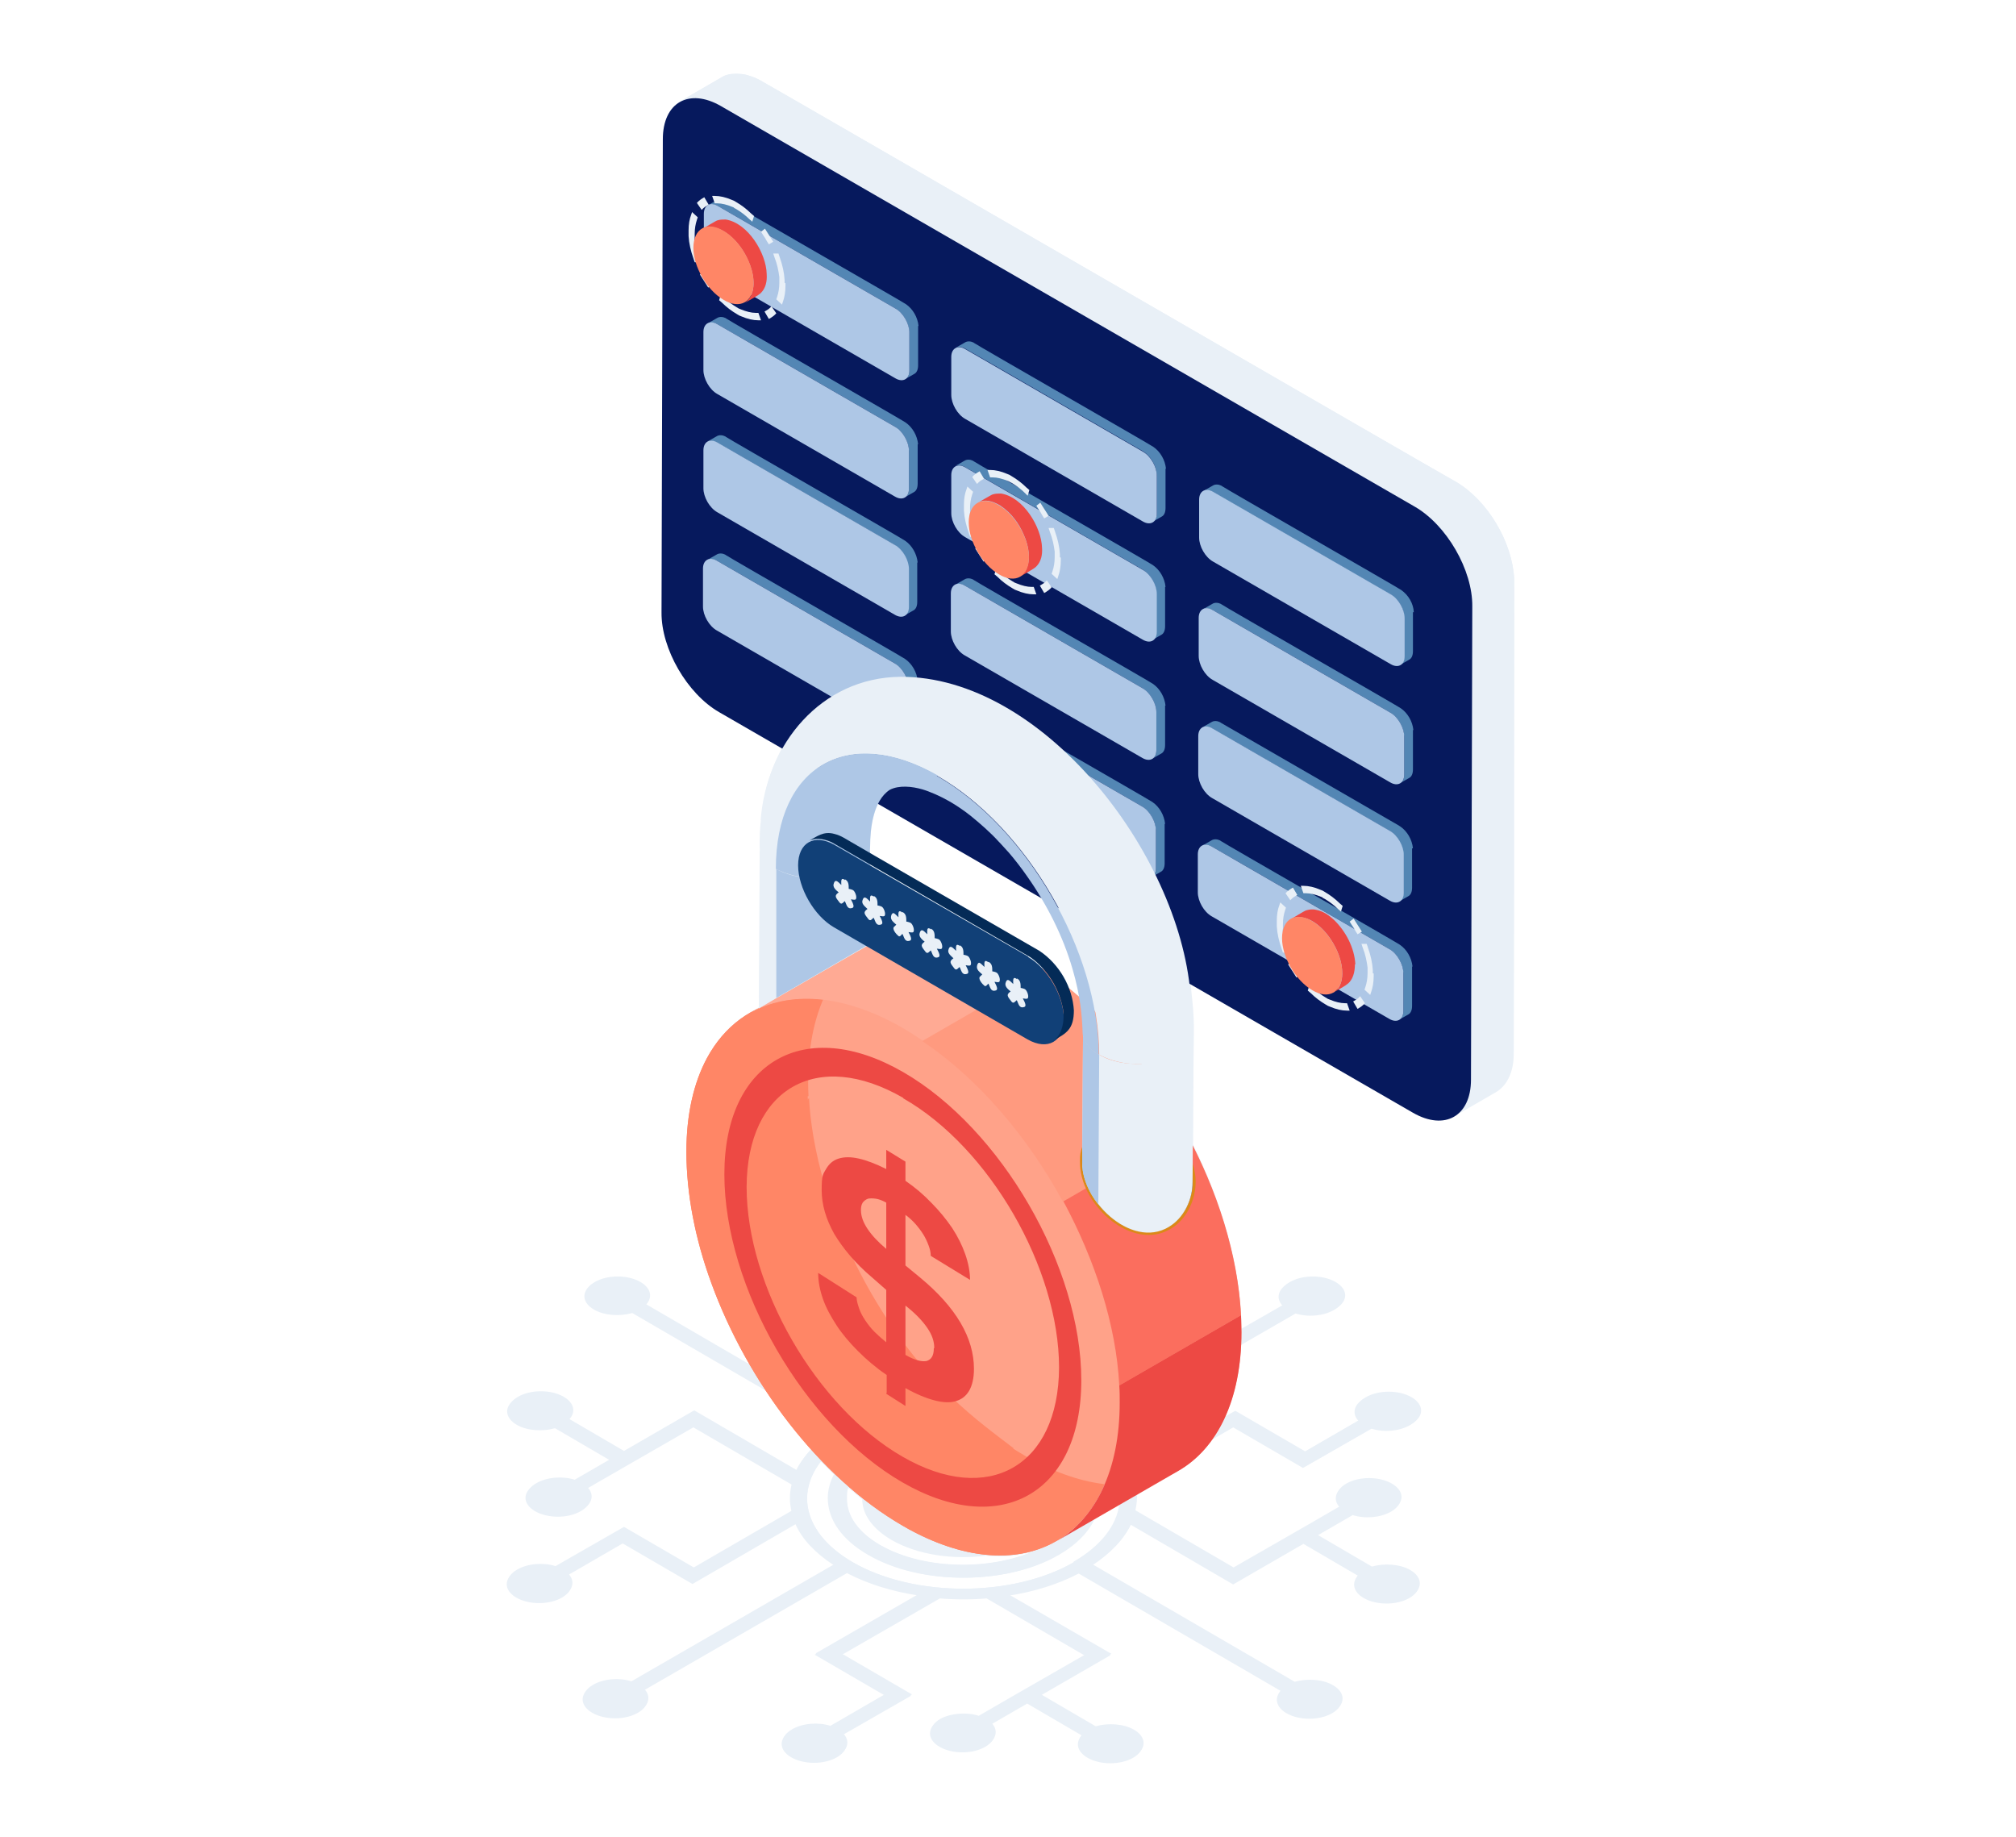<?xml version="1.0" encoding="UTF-8"?>
<svg id="Layer_1" xmlns="http://www.w3.org/2000/svg" xmlns:xlink="http://www.w3.org/1999/xlink" version="1.1" viewBox="0 0 462 421">
  <!-- Generator: Adobe Illustrator 29.3.1, SVG Export Plug-In . SVG Version: 2.1.0 Build 151)  -->
  <defs>
    <style>
      .st0 {
        fill: none;
      }

      .st1 {
        fill: #ed4944;
      }

      .st2 {
        fill: #ed4944;
      }

      .st3 {
        fill: #fb6e5e;
      }

      .st4 {
        fill: #042b57;
      }

      .st5 {
        fill: #153555;
      }

      .st6 {
        fill: #ffa289;
      }

      .st7 {
        fill: #ffa289;
      }

      .st8 {
        fill: #114077;
      }

      .st9 {
        fill: #06195d;
      }

      .st10 {
        fill: #ff9a7f;
      }

      .st11 {
        fill: #5386b4;
      }

      .st12 {
        fill: #ff8666;
      }

      .st13 {
        fill: #ffaa94;
      }

      .st14 {
        fill: #ff8666;
      }

      .st15 {
        fill: #aec7e6;
      }

      .st16 {
        fill: #db8918;
      }

      .st17 {
        fill: #e9f0f7;
      }

      .st18 {
        clip-path: url(#clippath);
      }
    </style>
    <clipPath id="clippath">
      <rect class="st0" x="116" y="17" width="231" height="387"/>
    </clipPath>
  </defs>
  <g class="st18">
    <g>
      <path class="st17" d="M347,132.7c-.4-8.4-6-17.9-13.2-22.2-1.1-.5-158.7-91.7-159.6-92.1-.9-.5-1.9-.9-3-1.2-1.5-.4-3.2-.5-4.7,0-.4.1-.8.3-1.1.5l-9.5,5.5h0c-2.4,1.4-3.9,4.3-3.9,8.5l-.3,108.4c0,8.4,5.9,18.7,13.2,22.9l14.4,8.3c-2.7,4.9-4.4,10.5-4.8,16.3-.3,2-.3,4-.3,6.1,0,.2,0,.5,0,.7,0-.2,0-.5,0-.7l-.2,37.1-2.1,1.2c0,0,.1,0,.2-.1-4.1,2.3-7.5,5.9-10,10.5-3,5.6-4.7,12.8-4.7,21.4,0,9.7,2,20,5.7,30.1,2.4,6.5,5.4,12.8,8.9,18.9l-23.9-13.9c1.5-1.6,1.1-3.7-1.3-5.1-2.9-1.7-7.6-1.7-10.5,0-2.9,1.7-2.9,4.4,0,6.1,2.4,1.4,5.9,1.6,8.8.8l30.4,17.6c3.2,4.9,6.7,9.5,10.5,13.7-1.5,1.6-2.6,3.2-3.4,4.9l-23.5-13.7-16.1,9.3-12.5-7.3c1.5-1.6,1.1-3.7-1.3-5.1-2.9-1.7-7.6-1.7-10.5,0-2.9,1.7-2.9,4.4,0,6.1,2.4,1.4,5.9,1.6,8.8.8l12.5,7.3-8.3,4.8c-2.8-.9-6.4-.6-8.8.8-2.9,1.7-2.9,4.4,0,6.1,2.9,1.7,7.6,1.7,10.5,0,2.4-1.4,2.8-3.5,1.3-5.1l9.8-5.7,14.6-8.4,22.5,13.1c-.5,2.1-.5,4.1,0,6.2l-22.6,13.1-16-9.3-15.7,9c-2.8-.9-6.4-.6-8.8.8-2.9,1.7-2.9,4.4,0,6.1,2.9,1.7,7.6,1.7,10.5,0,2.4-1.4,2.8-3.5,1.3-5.1l12.6-7.3,16,9.3,23.6-13.7c1.5,3.4,4.5,6.6,8.8,9.4l-46.6,26.9c-2.8-.9-6.4-.6-8.8.8-2.9,1.7-2.9,4.4,0,6.1,2.9,1.7,7.6,1.7,10.5,0,2.4-1.4,2.8-3.5,1.3-5.1l46.6-26.9c4.8,2.5,10.3,4.2,16.2,5.1l-23.6,13.6,16,9.3-12.6,7.3c-2.8-.9-6.4-.6-8.8.8-2.9,1.7-2.9,4.4,0,6.1,2.9,1.7,7.6,1.7,10.5,0,2.4-1.4,2.8-3.5,1.3-5.1l15.7-9-16-9.3,22.6-13c3.6.3,7.2.3,10.7,0l22.5,13.1-16.2,9.3-8.3,4.8c-2.8-.9-6.4-.6-8.8.7-2.9,1.7-2.9,4.4,0,6.1,2.9,1.7,7.6,1.7,10.5,0,2.4-1.4,2.8-3.5,1.3-5.1l8.3-4.8,12.5,7.3c-1.5,1.6-1.1,3.7,1.3,5.1,2.9,1.7,7.6,1.7,10.5,0,2.9-1.7,2.9-4.4,0-6.1-2.4-1.4-6-1.6-8.8-.8l-12.5-7.3,16.1-9.3-23.5-13.6c5.9-.9,11.4-2.6,16.2-5.1l46.3,26.9c-1.5,1.6-1.1,3.7,1.3,5.1,2.9,1.7,7.6,1.7,10.5,0,2.9-1.7,2.9-4.4,0-6.1-2.4-1.4-5.9-1.6-8.8-.8l-46.3-26.9c4.3-2.8,7.3-6,8.9-9.4l23.5,13.7,16.1-9.3,12.5,7.3c-1.5,1.6-1.1,3.7,1.3,5.1,2.9,1.7,7.6,1.7,10.5,0,2.9-1.7,2.9-4.4,0-6.1-2.4-1.4-6-1.6-8.8-.8l-12.5-7.3,8.3-4.8c2.8.9,6.4.6,8.8-.8,2.9-1.7,2.9-4.4,0-6.1-2.9-1.7-7.6-1.7-10.5,0-2.4,1.4-2.8,3.5-1.3,5.1l-8.3,4.8-16.2,9.3-22.5-13.1c.3-1.3.4-2.7.4-4l9.3-5.4c2.8-1.6,5.3-3.9,7.4-6.6l5.7-3.3,16,9.3,15.7-9c2.8.9,6.4.6,8.8-.8,2.9-1.7,2.9-4.4,0-6.1-2.9-1.7-7.6-1.7-10.5,0-2.4,1.4-2.8,3.5-1.3,5.1l-12.6,7.3-16-9.3-2.5,1.4c2.2-4.6,3.5-10.2,3.8-16.6l12.9-7.4c2.8.9,6.4.6,8.8-.8,2.9-1.7,2.9-4.4,0-6.1-2.9-1.7-7.6-1.7-10.5,0-2.4,1.4-2.8,3.5-1.3,5.1l-9.8,5.6c0-1.2,0-2.3-.1-3.5-.7-12.6-4.7-26.1-11-38.7,0-10.2.2-26.2.2-26.2h0c0-3.9-.3-6.3-.6-9.1,0-.6-.1-1.3-.2-1.9l51.2,29.5c3.7,2.1,7.1,2.3,9.5.9,0,0,0,0,0,0l9.5-5.5c2.4-1.4,3.9-4.3,3.9-8.5l.3-108.4v-.8h0ZM199.4,194h0c0-2.9.4-6.8,1.8-9.8l37.6,21.7c3,5.1,5.5,10.5,7.1,16.1l.6,2.2c.4,1.5.7,3,.9,4.3-.8-.7-1.6-1.4-2.4-2-1.3-3.5-3.7-6.5-6.8-8.5-.3-.2-26.8-15.5-38.9-22.5v-1.5h0ZM194.4,340.9c1.1.9,2.1,1.8,3.2,2.7,0,3.4,2.3,6.7,6.7,9.3,5.9,3.4,14.1,4.6,21.7,3.6,4,.4,7.8,0,11.2-1.1-10.6,4.7-25.9,4.3-35.5-1.3-4.9-2.9-7.6-6.6-7.6-10.6s.1-1.7.4-2.5ZM246.1,358c-14,8.1-36.7,8.1-50.7,0-10.8-6.3-13.2-15.5-7.3-23.1,1,1,2,2,3,3-.9,1.7-1.4,3.6-1.4,5.4,0,5,3.3,9.6,9.2,13,12,7,31.5,7,43.6,0,4-2.3,6.8-5.1,8.2-8.2l5.8-3.4c-.6,4.8-4.1,9.5-10.5,13.2h0Z"/>
      <path class="st17" d="M146.2,392.5c2.4-1.4,2.8-3.5,1.3-5.1l46.6-26.9c4.8,2.5,10.3,4.2,16.2,5.1l-23.6,13.6,16,9.3-12.6,7.3c-2.8-.9-6.4-.6-8.8.8-2.9,1.7-2.9,4.4,0,6.1,2.9,1.7,7.6,1.7,10.5,0,2.4-1.4,2.8-3.5,1.3-5.1l15.7-9-16-9.3,22.6-13c3.6.3,7.2.3,10.7,0l22.5,13.1-16.2,9.3-8.3,4.8c-2.8-.9-6.4-.6-8.8.7-2.9,1.7-2.9,4.4,0,6.1,2.9,1.7,7.6,1.7,10.5,0,2.4-1.4,2.8-3.5,1.3-5.1l8.3-4.8,12.5,7.3c-1.5,1.6-1.1,3.7,1.3,5.1,2.9,1.7,7.6,1.7,10.5,0,2.9-1.7,2.9-4.4,0-6.1-2.4-1.4-6-1.6-8.8-.8l-12.5-7.3,16.1-9.3-23.5-13.6c5.9-.9,11.4-2.6,16.2-5.1l46.3,26.9c-1.5,1.6-1.1,3.7,1.3,5.1,2.9,1.7,7.6,1.7,10.5,0,2.9-1.7,2.9-4.4,0-6.1-2.4-1.4-5.9-1.6-8.8-.8l-46.3-26.9c4.3-2.8,7.3-6,8.9-9.4l23.5,13.7,16.1-9.3,12.5,7.3c-1.5,1.6-1.1,3.7,1.3,5.1,2.9,1.7,7.6,1.7,10.5,0,2.9-1.7,2.9-4.4,0-6.1-2.4-1.4-6-1.6-8.8-.8l-12.5-7.3,8.3-4.8c2.8.9,6.4.6,8.8-.8,2.9-1.7,2.9-4.4,0-6.1-2.9-1.7-7.6-1.7-10.5,0-2.4,1.4-2.8,3.5-1.3,5.1l-8.3,4.8-16.2,9.3-22.5-13.1c.5-2.1.5-4.1,0-6.2l22.6-13.1,16,9.3,15.7-9c2.8.9,6.4.6,8.8-.8,2.9-1.7,2.9-4.4,0-6.1-2.9-1.7-7.6-1.7-10.5,0-2.4,1.4-2.8,3.5-1.3,5.1l-12.6,7.3-16-9.3-23.6,13.7c-1.6-3.4-4.5-6.6-8.8-9.4l46.6-26.9c2.8.9,6.4.6,8.8-.8,2.9-1.7,2.9-4.4,0-6.1-2.9-1.7-7.6-1.7-10.5,0-2.4,1.4-2.8,3.5-1.3,5.1l-46.6,26.9c-4.8-2.5-10.3-4.2-16.2-5.1l23.7-13.7-16-9.3,12.6-7.3c2.8.9,6.4.6,8.8-.8,2.9-1.7,2.9-4.4,0-6.1-2.9-1.7-7.6-1.7-10.5,0-2.4,1.4-2.8,3.5-1.3,5.1l-15.7,9,16,9.3-22.6,13.1c-3.5-.3-7.1-.3-10.7,0l-22.5-13.1,14.6-8.4,9.8-5.7c2.8.9,6.4.6,8.8-.8,2.9-1.7,2.9-4.4,0-6.1s-7.6-1.7-10.5,0c-2.4,1.4-2.8,3.5-1.3,5.1l-8.3,4.8-12.5-7.3c1.5-1.6,1.1-3.7-1.3-5.1-2.9-1.7-7.6-1.7-10.5,0-2.9,1.7-2.9,4.4,0,6.1,2.4,1.4,5.9,1.6,8.8.8l12.5,7.3-16.1,9.3,23.5,13.7c-5.9.9-11.4,2.6-16.2,5.1l-46.3-26.9c1.5-1.6,1.1-3.7-1.3-5.1-2.9-1.7-7.6-1.7-10.5,0-2.9,1.7-2.9,4.4,0,6.1,2.4,1.4,5.9,1.6,8.8.8l46.3,26.9c-4.3,2.8-7.2,6-8.9,9.4l-23.5-13.7-16.1,9.3-12.5-7.3c1.5-1.6,1.1-3.7-1.3-5.1-2.9-1.7-7.6-1.7-10.5,0-2.9,1.7-2.9,4.4,0,6.1,2.4,1.4,5.9,1.6,8.8.8l12.5,7.3-8.3,4.8c-2.8-.9-6.4-.6-8.8.8-2.9,1.7-2.9,4.4,0,6.1,2.9,1.7,7.6,1.7,10.5,0,2.4-1.4,2.8-3.5,1.3-5.1l9.9-5.7,14.6-8.4,22.5,13.1c-.5,2.1-.5,4.1,0,6.2l-22.6,13.1-16-9.3-15.7,9c-2.8-.9-6.4-.6-8.8.8-2.9,1.7-2.9,4.4,0,6.1,2.9,1.7,7.6,1.7,10.5,0,2.4-1.4,2.8-3.5,1.3-5.1l12.6-7.3,16,9.3,23.6-13.7c1.5,3.4,4.5,6.6,8.8,9.4l-46.6,26.9c-2.8-.9-6.4-.6-8.8.8-2.9,1.7-2.9,4.4,0,6.1,2.9,1.7,7.6,1.7,10.5,0h0ZM195.6,328.7c14-8.1,36.7-8.1,50.7,0,14,8.1,13.9,21.2-.2,29.3-14,8.1-36.7,8.1-50.7,0-14-8.1-13.9-21.2.2-29.3Z"/>
      <path class="st17" d="M191.5,337.4c1.5-2.7,4.1-5.1,7.7-7.2,12-6.9,31.6-6.9,43.6,0,5.9,3.4,9.2,8.1,9.2,13s-3.3,9.6-9.3,13.1c-12,7-31.6,7-43.6,0-5.9-3.4-9.2-8.1-9.2-13,0-2.1.6-4.1,1.7-5.9h0ZM246.4,348c.9-1.5,1.3-3.1,1.3-4.7,0-4-2.7-7.8-7.7-10.6-10.5-6.1-27.6-6.1-38.2,0-5,2.9-7.8,6.7-7.8,10.7s2.7,7.8,7.6,10.6c10.5,6.1,27.6,6.1,38.2,0,3-1.7,5.2-3.8,6.4-6Z"/>
      <path class="st17" d="M237.2,352.8c9.1-5.2,9.1-13.7.1-19-9-5.2-23.7-5.2-32.8,0-9.1,5.2-9.1,13.7-.1,19,9,5.2,23.7,5.2,32.8,0Z"/>
      <path class="st17" d="M347,132.7c-.4-8.4-6-17.9-13.2-22.2-1.1-.5-158.7-91.7-159.6-92.1-.9-.5-1.9-.9-3-1.2-1.5-.4-3.2-.5-4.7,0-.4.1-.8.3-1.1.5l-9.5,5.5c2.8-1.6,6.2-.8,8.9.6,1.3.7,158.9,91.7,160.2,92.5,1,.6,1.9,1.3,2.7,2,3,2.6,5.4,5.9,7.1,9.5,1.4,2.9,2.4,6.1,2.7,9.4,0,.5,0,1.1,0,1.6l-.3,108.4c0,1.8-.2,3.2-.8,4.8-.5,1.3-1.2,2.3-2.2,3.2-.3.2-.6.4-.9.6l9.5-5.5c2.4-1.4,3.9-4.3,3.9-8.5l.3-108.4v-.8Z"/>
      <path class="st9" d="M324.2,116.1c7.3,4.2,13.3,14.5,13.2,22.9l-.3,108.4c0,8.4-6,11.8-13.3,7.6l-159-91.8c-7.3-4.2-13.3-14.5-13.2-22.9l.3-108.4c0-8.4,6-11.8,13.3-7.6l159,91.8h0Z"/>
      <path class="st11" d="M210.3,156c-.2-2-1.3-3.9-2.9-5-.3-.3-40.6-23.4-40.9-23.7,0,0-.2-.1-.3-.2-.6-.3-1.4-.4-2,0l-2.1,1.2c.1,0,.2-.1.3-.1.6-.2,1.2,0,1.7.2.1,0,40.7,23.5,40.9,23.6,1.8,1.1,3.1,3.3,3.2,5.5v8.7c0,1-.4,1.7-1,2l2.1-1.2c.6-.3.9-1,.9-2v-8.7c0,0,0-.2,0-.3Z"/>
      <path class="st11" d="M210.3,128.9c-.2-2-1.3-3.9-2.9-5-.3-.3-40.6-23.4-40.9-23.7,0,0-.2-.1-.3-.2-.6-.3-1.4-.4-2,0l-2.1,1.2c.1,0,.2-.1.3-.1.6-.2,1.2,0,1.7.2.1,0,40.7,23.5,40.9,23.6,1.8,1.1,3.1,3.3,3.2,5.5v8.7c0,1-.4,1.7-1,2l2.1-1.2c.6-.3.9-1,.9-2v-8.7c0,0,0-.2,0-.3Z"/>
      <path class="st11" d="M210.4,101.8c-.2-2-1.3-3.9-2.9-5-.3-.3-40.6-23.4-40.9-23.7,0,0-.2-.1-.3-.2-.6-.3-1.4-.4-2,0l-2.1,1.2c.1,0,.2-.1.3-.1.6-.2,1.2,0,1.7.2.1,0,40.7,23.5,40.9,23.6,1.8,1.1,3.1,3.3,3.2,5.5v8.7c0,1-.4,1.7-1,2l2.1-1.2c.6-.3.9-1,.9-2v-8.7c0,0,0-.2,0-.3Z"/>
      <path class="st11" d="M210.5,74.7c-.2-2-1.3-3.9-2.9-5-.3-.3-40.6-23.4-40.9-23.7,0,0-.2-.1-.3-.2-.6-.3-1.4-.4-2,0l-2.1,1.2c.1,0,.2-.1.3-.1.6-.2,1.2,0,1.7.2.1,0,40.7,23.5,40.9,23.6,1.8,1.1,3.1,3.3,3.2,5.5v8.7c0,1-.4,1.7-1,2l2.1-1.2c.6-.3.9-1,.9-2v-8.7c0,0,0-.2,0-.3Z"/>
      <path class="st11" d="M267,188.8c-.2-2-1.3-3.9-2.9-5-.3-.3-40.6-23.4-40.9-23.7,0,0-.2-.1-.3-.2-.6-.3-1.4-.4-2,0l-2.1,1.2c.1,0,.2-.1.3-.1.6-.2,1.2,0,1.7.2.1,0,40.7,23.5,40.9,23.6,1.8,1.1,3.1,3.3,3.2,5.5v8.7c0,.9-.3,1.6-1,2l2.1-1.2c.6-.3.9-1,.9-2v-8.7c0,0,0-.2,0-.3Z"/>
      <path class="st11" d="M267.1,161.7c-.2-2-1.3-3.9-2.9-5-.3-.3-40.6-23.4-40.9-23.7,0,0-.2-.1-.3-.2-.6-.3-1.4-.4-2,0l-2.1,1.2c.1,0,.2-.1.3-.1.6-.2,1.2,0,1.7.2.1,0,40.7,23.5,40.9,23.6,1.8,1.1,3.1,3.3,3.2,5.5v8.7c0,.9-.3,1.6-1,2l2.1-1.2c.6-.3.9-1,.9-2v-8.7c0,0,0-.2,0-.3Z"/>
      <path class="st11" d="M267.1,134.5c-.2-2-1.3-3.9-2.9-5-.3-.3-40.6-23.4-40.9-23.7,0,0-.2-.1-.3-.2-.6-.3-1.4-.4-2,0l-2.1,1.2c.1,0,.2-.1.3-.1.6-.2,1.2,0,1.7.2.1,0,40.7,23.5,40.9,23.6,1.8,1.1,3.1,3.3,3.2,5.5v8.7c0,1-.4,1.7-1,2l2.1-1.2c.6-.3.9-1,.9-2v-8.7c0,0,0-.2,0-.3Z"/>
      <path class="st11" d="M267.2,107.4c-.2-2-1.3-3.9-2.9-5-.3-.3-40.6-23.4-40.9-23.7,0,0-.2-.1-.3-.2-.6-.3-1.4-.4-2,0l-2.1,1.2c.1,0,.2-.1.3-.1.6-.2,1.2,0,1.7.2.1,0,40.7,23.5,40.9,23.6,1.8,1.1,3.1,3.3,3.2,5.5v8.7c0,.9-.3,1.6-1,2l2.1-1.2c.6-.3.9-1,.9-2v-8.7c0,0,0-.2,0-.3Z"/>
      <path class="st11" d="M323.7,221.5c-.2-2-1.3-3.9-2.9-5-.3-.3-40.6-23.4-40.9-23.7,0,0-.2-.1-.3-.2-.6-.3-1.4-.4-2,0l-2.1,1.2c.1,0,.2-.1.3-.1.6-.2,1.2,0,1.7.2.1,0,40.7,23.5,40.9,23.6,1.8,1.1,3.1,3.3,3.2,5.5v8.7c0,1-.4,1.7-1,2l2.1-1.2c.6-.3.9-1,.9-2v-8.7c0,0,0-.2,0-.3Z"/>
      <path class="st11" d="M323.8,194.4c-.2-2-1.3-3.9-2.9-5,0,0-.2-.1-.3-.2l-40.7-23.5c0,0-.2-.1-.3-.2-.6-.3-1.4-.4-2,0l-2.1,1.2c.1,0,.2-.1.3-.1.6-.2,1.2,0,1.7.2.1,0,40.7,23.5,40.9,23.6,1.8,1.1,3.1,3.3,3.2,5.5v8.7c0,.9-.3,1.6-1,2l2.1-1.2c.6-.3.9-1,.9-2v-8.7c0,0,0-.2,0-.3h0Z"/>
      <path class="st11" d="M323.9,167.3c-.2-2-1.3-3.9-2.9-5-.3-.3-40.6-23.4-40.9-23.7,0,0-.2-.1-.3-.2-.6-.3-1.4-.4-2,0l-2.1,1.2c.1,0,.2-.1.3-.1.6-.2,1.2,0,1.7.2.1,0,40.7,23.5,40.9,23.6,1.8,1.1,3.1,3.3,3.2,5.5v8.7c0,1-.3,1.6-1,2l2.1-1.2c.6-.3.9-1,.9-2v-8.7c0,0,0-.2,0-.3Z"/>
      <path class="st11" d="M324,140.3c-.1-2-1.2-3.9-2.9-5.1-.3-.3-40.6-23.4-40.9-23.7,0,0-.2-.1-.3-.2-.6-.3-1.4-.4-2,0l-2.1,1.2c.1,0,.2-.1.3-.1.7-.2,1.3,0,1.9.4l40.7,23.5c.2.1.4.3.6.4,1.5,1.2,2.5,3.1,2.5,5v8.7c0,1-.4,1.7-1,2l2.1-1.2c.6-.3.9-1,.9-2v-8.7c0,0,0-.1,0-.2h0Z"/>
      <path class="st15" d="M205,152c1.8,1,3.2,3.5,3.2,5.5v8.7c0,2-1.5,2.8-3.2,1.8l-40.7-23.5c-1.8-1-3.2-3.5-3.2-5.5v-8.7c0-2,1.5-2.8,3.2-1.8l40.7,23.5Z"/>
      <path class="st15" d="M205.1,124.9c1.8,1,3.2,3.5,3.2,5.5v8.7c0,2-1.5,2.8-3.2,1.8l-40.7-23.5c-1.8-1-3.2-3.5-3.2-5.5v-8.7c0-2,1.5-2.8,3.2-1.8l40.7,23.5Z"/>
      <path class="st15" d="M205.1,97.8c1.8,1,3.2,3.5,3.2,5.5v8.7c0,2-1.5,2.8-3.2,1.8l-40.7-23.5c-1.8-1-3.2-3.5-3.2-5.5v-8.7c0-2,1.5-2.8,3.2-1.8l40.7,23.5Z"/>
      <path class="st15" d="M205.2,70.7c1.8,1,3.2,3.5,3.2,5.5v8.7c0,2-1.5,2.8-3.2,1.8l-40.7-23.5c-1.8-1-3.2-3.5-3.2-5.5v-8.7c0-2,1.5-2.8,3.2-1.8l40.7,23.5Z"/>
      <path class="st15" d="M261.7,184.8c1.8,1,3.2,3.5,3.2,5.5v8.7c0,2-1.5,2.8-3.2,1.8l-40.7-23.5c-1.8-1-3.2-3.5-3.2-5.5v-8.7c0-2,1.5-2.8,3.2-1.8l40.7,23.5Z"/>
      <path class="st15" d="M261.8,157.7c1.8,1,3.2,3.5,3.2,5.5v8.7c0,2-1.5,2.8-3.2,1.8l-40.7-23.5c-1.8-1-3.2-3.5-3.2-5.5v-8.7c0-2,1.5-2.8,3.2-1.8l40.7,23.5Z"/>
      <path class="st15" d="M261.9,130.6c1.8,1,3.2,3.5,3.2,5.5v8.7c0,2-1.5,2.8-3.2,1.8l-40.7-23.5c-1.8-1-3.2-3.5-3.2-5.5v-8.7c0-2,1.5-2.8,3.2-1.8l40.7,23.5Z"/>
      <path class="st15" d="M261.9,103.5c1.8,1,3.2,3.5,3.2,5.5v8.7c0,2-1.5,2.8-3.2,1.8l-40.7-23.5c-1.8-1-3.2-3.5-3.2-5.5v-8.7c0-2,1.5-2.8,3.2-1.8l40.7,23.5Z"/>
      <path class="st15" d="M318.4,217.5c1.8,1,3.2,3.5,3.2,5.5v8.7c0,2-1.5,2.8-3.2,1.8l-40.7-23.5c-1.8-1-3.2-3.5-3.2-5.5v-8.7c0-2,1.5-2.8,3.2-1.8l40.7,23.5Z"/>
      <path class="st15" d="M318.5,190.4c1.8,1,3.2,3.5,3.2,5.5v8.7c0,2-1.5,2.8-3.2,1.8l-40.7-23.5c-1.8-1-3.2-3.5-3.2-5.5v-8.7c0-2,1.5-2.8,3.2-1.8l40.7,23.5Z"/>
      <path class="st15" d="M318.6,163.3c1.8,1,3.2,3.5,3.2,5.5v8.7c0,2-1.5,2.8-3.2,1.8l-40.7-23.5c-1.8-1-3.2-3.5-3.2-5.5v-8.7c0-2,1.5-2.8,3.2-1.8l40.7,23.5Z"/>
      <path class="st15" d="M318.7,136.2c1.8,1,3.2,3.5,3.2,5.5v8.7c0,2-1.5,2.8-3.2,1.8l-40.7-23.5c-1.8-1-3.2-3.5-3.2-5.5v-8.7c0-2,1.5-2.8,3.2-1.8l40.7,23.5Z"/>
      <path class="st17" d="M176.4,70.6l.4-.4,1.1,1.6-.4.4c-.2.2-.5.4-.8.6l-.5.3-1-1.7.5-.3c.2-.1.5-.3.7-.5Z"/>
      <path class="st17" d="M180,64.9v.6h0c0,1.4-.2,2.6-.6,3.7l-.2.6-1.3-1.2.2-.6c.3-.9.5-2,.5-3.2h0v-1.3c-.2-1.5-.5-3-1.1-4.5l-.3-.9h1.2s.3.9.3.9c.6,1.7,1,3.4,1.1,5.1v.6c0,0,0,0,0,0h0c0,.1,0,.1,0,.1Z"/>
      <path class="st17" d="M176.2,56l-.5-.8c-.2-.4-.5-.9-.8-1.3l-.5-.8.9-.7.5.8c.3.5.6.9.9,1.4l.5.8-1,.6Z"/>
      <path class="st17" d="M173.2,71.7h.6l.6,1.7h-.6c-1.2,0-2.5-.3-3.9-.9l-.5-.2h0s0,0,0,0l-.5-.3c-1.2-.7-2.4-1.6-3.4-2.6l-.7-.6.4-1.3.6.6c.9.9,2,1.7,3,2.3l.5.3.5.2c1.2.5,2.4.8,3.4.8h0Z"/>
      <path class="st17" d="M168.3,47.6l-.5-.2c-1.2-.5-2.4-.8-3.4-.8h-.6l-.6-1.7h.6c1.2,0,2.5.3,3.9.9l.5.2h0s0,0,0,0l.5.3c1.2.7,2.4,1.6,3.4,2.6l.7.6-.4,1.3-.7-.6c-.9-.9-2-1.7-3-2.3l-.6-.3h0Z"/>
      <path class="st17" d="M161.9,63.1c.2.4.5.9.8,1.3l.5.8-.9.7-.5-.8c-.3-.5-.6-.9-.9-1.4l-.5-.8,1-.6.5.8Z"/>
      <path class="st17" d="M159.1,54.7c.1,1.5.5,3,1,4.5l.3.9h-1.2l-.3-.9c-.6-1.7-1-3.4-1.1-5.1v-.6c0,0,0,0,0,0h0v-.7c0-1.4.2-2.6.6-3.6l.2-.6,1.3,1.2-.2.6c-.3.9-.5,2-.5,3.2v1.3c0,0,0,0,0,0Z"/>
      <path class="st17" d="M161.2,47.7l-.4.4-1.1-1.6.4-.4c.2-.2.5-.4.8-.6l.5-.3,1,1.7-.5.3c-.2.1-.5.3-.7.5Z"/>
      <path class="st2" d="M175.7,62.8c-.1-4.8-4.3-11.7-9.4-12.5-.6,0-1.3,0-1.9.2-.2,0-3.3,1.9-3.5,2,.2-.1.4-.2.7-.3,1.6-.5,3.3.2,4.6,1,2.4,1.6,4.2,4,5.3,6.6,1.2,2.6,2,6.8-.2,9.1-.2.2-.5.4-.6.5.7-.4,3.3-1.8,3.7-2.3,1.1-1.1,1.4-2.7,1.3-4.2h0Z"/>
      <path class="st14" d="M165.8,52.9c3.8,2.2,6.9,7.6,6.9,11.9,0,4.4-3.1,6.2-6.9,3.9-3.8-2.2-6.9-7.6-6.9-11.9,0-4.4,3.1-6.2,6.9-3.9Z"/>
      <path class="st17" d="M311.3,228.7l.4-.4,1.1,1.6-.4.4c-.2.2-.5.4-.8.6l-.5.3-1-1.7.5-.3c.2-.1.5-.3.7-.5Z"/>
      <path class="st17" d="M314.8,223.1v.6h0c0,1.4-.2,2.6-.6,3.7l-.2.6-1.3-1.2.2-.6c.3-.9.5-2,.5-3.2h0v-1.3c-.2-1.5-.5-3-1.1-4.5l-.3-.9h1.2s.3.9.3.9c.6,1.7,1,3.4,1.1,5.1v.6c0,0,0,0,0,0h0c0,.1,0,.1,0,.1Z"/>
      <path class="st17" d="M311.1,214.1l-.5-.8c-.2-.4-.5-.9-.8-1.3l-.5-.8.9-.7.5.8c.3.5.6.9.9,1.4l.5.8-1,.6Z"/>
      <path class="st17" d="M308.1,229.9h.6l.6,1.7h-.6c-1.2,0-2.5-.3-3.9-.9l-.5-.2h0s0,0,0,0l-.5-.3c-1.2-.7-2.4-1.6-3.4-2.6l-.7-.6.4-1.3.7.6c.9.9,2,1.7,3,2.3l.5.3.5.2c1.2.5,2.4.8,3.4.8h0Z"/>
      <path class="st17" d="M303.2,205.7l-.5-.2c-1.2-.5-2.4-.8-3.4-.8h-.6l-.6-1.7h.6c1.2,0,2.5.3,3.9.9l.5.2h0s0,0,0,0l.5.3c1.2.7,2.4,1.6,3.4,2.6l.7.6-.4,1.3-.7-.6c-.9-.9-2-1.7-3-2.3l-.6-.3h0Z"/>
      <path class="st17" d="M296.7,221.2c.2.4.5.9.8,1.3l.5.8-.9.7-.5-.8c-.3-.5-.6-.9-.9-1.4l-.5-.8,1-.6.5.8Z"/>
      <path class="st17" d="M293.9,212.9c.1,1.5.5,3,1,4.5l.3.9h-1.2l-.3-.9c-.6-1.7-1-3.4-1.1-5.1v-.6c0,0,0,0,0,0h0v-.7c0-1.4.2-2.6.6-3.6l.2-.6,1.3,1.2-.2.6c-.3.9-.5,2-.5,3.2v1.3c0,0,0,0,0,0Z"/>
      <path class="st17" d="M296.1,205.9l-.4.4-1.1-1.6.4-.4c.2-.2.5-.4.8-.6l.5-.3,1,1.7-.5.3c-.2.1-.5.3-.7.5Z"/>
      <path class="st2" d="M310.6,221c-.2-3.8-2.2-7.6-4.9-10.2-1.2-1.1-2.5-2-4.1-2.3-.7-.2-1.5-.1-2.2.1-.3,0-3.3,1.9-3.5,2,.2,0,.3-.2.5-.2,3.4-1.1,6.9,2.3,8.6,4.9,1.5,2.3,2.6,5,2.6,7.8,0,1.5-.4,3.2-1.7,4.2,0,0-.3.2-.4.2,0,0,3-1.7,3-1.8,1.6-1,2-3,2-4.7h0Z"/>
      <path class="st14" d="M300.7,211.1c3.8,2.2,6.9,7.6,6.9,11.9,0,4.4-3.1,6.2-6.9,3.9-3.8-2.2-6.9-7.6-6.9-11.9,0-4.4,3.1-6.2,6.9-3.9Z"/>
      <path class="st17" d="M239.5,133.4l.4-.4,1.1,1.6-.4.4c-.2.2-.5.4-.8.6l-.5.3-1-1.7.5-.3c.2-.1.5-.3.7-.5Z"/>
      <path class="st17" d="M243.1,127.8v.6h0c0,1.4-.2,2.6-.6,3.7l-.2.6-1.3-1.2.2-.6c.3-.9.5-2,.5-3.2h0v-1.3c-.2-1.5-.5-3-1.1-4.5l-.3-.9h1.2s.3.9.3.9c.6,1.7,1,3.4,1.1,5.1v.6c0,0,0,0,0,0h0c0,.1,0,.1,0,.1Z"/>
      <path class="st17" d="M239.3,118.8l-.5-.8c-.2-.4-.5-.9-.8-1.3l-.5-.8.9-.7.5.8c.3.5.6.9.9,1.4l.5.8-1,.6Z"/>
      <path class="st17" d="M236.3,134.5h.6l.6,1.7h-.6c-1.2,0-2.5-.3-3.9-.9l-.5-.2h0s0,0,0,0l-.5-.3c-1.2-.7-2.4-1.6-3.4-2.6l-.7-.6.4-1.3.7.6c.9.9,2,1.7,3,2.3l.5.3.5.2c1.2.5,2.4.8,3.4.8h0Z"/>
      <path class="st17" d="M231.4,110.4l-.5-.2c-1.2-.5-2.4-.8-3.4-.8h-.6l-.6-1.7h.6c1.2,0,2.5.3,3.9.9l.5.2h0s0,0,0,0l.5.3c1.2.7,2.4,1.6,3.4,2.6l.7.6-.4,1.3-.6-.6c-.9-.9-2-1.7-3-2.3l-.6-.3h0Z"/>
      <path class="st17" d="M225,125.9c.2.4.5.9.8,1.3l.5.8-.9.7-.5-.8c-.3-.5-.6-.9-.9-1.4l-.5-.8,1-.6.5.8Z"/>
      <path class="st17" d="M222.2,117.6c.1,1.5.5,3,1,4.5l.3.9h-1.2l-.3-.9c-.6-1.7-1-3.4-1.1-5.1v-.6c0,0,0,0,0,0h0v-.7c0-1.4.2-2.6.6-3.6l.2-.6,1.3,1.2-.2.6c-.3.9-.5,2-.5,3.2v1.3c0,0,0,0,0,0Z"/>
      <path class="st17" d="M224.3,110.5l-.4.4-1.1-1.6.4-.4c.2-.2.5-.4.8-.6l.5-.3,1,1.7-.5.3c-.2.1-.5.3-.7.5Z"/>
      <path class="st2" d="M238.8,125.6c-.1-4.8-4.3-11.7-9.4-12.5-.6,0-1.3,0-1.9.2-.2,0-3.3,1.9-3.5,1.9.2-.1.4-.2.7-.3,1.6-.5,3.3.2,4.6,1,2.4,1.6,4.2,4,5.3,6.6,1.2,2.6,2,6.8-.2,9.1-.2.2-.5.4-.6.5.7-.4,3.3-1.8,3.7-2.3,1.1-1.1,1.4-2.7,1.3-4.2h0Z"/>
      <path class="st14" d="M228.9,115.8c3.8,2.2,6.9,7.6,6.9,11.9,0,4.4-3.1,6.2-6.9,3.9-3.8-2.2-6.9-7.6-6.9-11.9,0-4.4,3.1-6.2,6.9-3.9Z"/>
      <path class="st14" d="M217.5,242.9c-3.4-2.8-6.8-5.2-10.4-7.3-19.9-11.5-37.1-7.9-45.1,6.9-3,5.6-4.7,12.8-4.7,21.4,0,9.7,2,20,5.7,30.1,8.3,22.8,24.8,44.6,43.8,55.6,1,.6,2.1,1.2,3.1,1.7,26,13.2,46.6.3,46.7-30,0-27.4-16.7-60-39.1-78.4h0Z"/>
      <path class="st14" d="M217.5,242.9c-3.4-2.8-6.8-5.2-10.4-7.3-19.9-11.5-37.1-7.9-45.1,6.9-3,5.6-4.7,12.8-4.7,21.4,0,9.7,2,20,5.7,30.1,8.3,22.8,24.8,44.6,43.8,55.6,1,.6,2.1,1.2,3.1,1.7,26,13.2,46.6.3,46.7-30,0-27.4-16.7-60-39.1-78.4h0Z"/>
      <path class="st7" d="M245.4,226.8c-3.4-2.8-6.8-5.2-10.4-7.3-19.9-11.5-37.1-7.9-45.1,6.9-3,5.6-4.7,12.8-4.7,21.4,0,9.7,2,20,5.7,30.1,8.3,22.8,24.8,44.6,43.8,55.6,1,.6,2.1,1.2,3.1,1.7,26,13.2,46.6.3,46.7-30,0-27.4-16.7-60-39.1-78.4h0Z"/>
      <path class="st2" d="M166,269.1c0-25.9,18.5-36.4,41-23.4,22.5,13,40.8,44.7,40.8,70.6,0,25.9-18.5,36.4-41,23.4-22.5-13-40.8-44.7-40.8-70.6ZM207,251.6c-19.7-11.4-35.8-2.2-35.9,20.4,0,22.7,15.9,50.4,35.7,61.8,19.7,11.4,35.8,2.2,35.9-20.4,0-22.7-15.9-50.4-35.7-61.7Z"/>
      <path class="st13" d="M207.1,235.7c-13.8-8-26.3-8.7-35.3-3.5l27.9-16.1c9-5.2,21.5-4.5,35.3,3.5,1.5.9,3,1.8,4.4,2.8l-27.9,16.1c-1.5-1-2.9-1.9-4.4-2.8Z"/>
      <path class="st10" d="M211.5,238.5l27.9-16.1c12.7,8.6,24,21.9,32.1,36.9l-27.9,16.1c-8.1-14.9-19.4-28.2-32.2-36.8h0Z"/>
      <path class="st3" d="M256.5,317.5c-.7-13.8-5.5-28.6-12.8-42.2l27.9-16.1c7.4,13.5,12.1,28.4,12.8,42.2l-27.9,16.1Z"/>
      <path class="st2" d="M284.5,305.3c0,15.6-5.6,26.7-14.5,31.8l-27.9,16.1c8.9-5.2,14.5-16.2,14.5-31.8,0-1.3,0-2.6-.1-3.9l27.9-16.1c0,1.3.1,2.6.1,3.9Z"/>
      <path class="st2" d="M216.8,297.7c4.6,3.7,7.5,10.1,7.5,15.2,0,7.4-4.8,9.5-13,4.7l-1.4-.8v8.5s-5.2-3-5.2-3v-8.5s-3.3-1.9-3.3-1.9v8.5s-5.2-3-5.2-3v-8.5s-3.1-1.8-3.1-1.8l-6.2-3.6v-6.1s2.9,1.7,2.9,1.7c1.8,1,3.3.2,3.3-1.9v-25.2c0-2.1-1.4-4.6-3.2-5.7l-2.9-1.7v-6.1s6.2,3.6,6.2,3.6l3.1,1.8v-8.5s5.2,3,5.2,3v8.5s3.3,1.9,3.3,1.9v-8.5s5.2,3,5.2,3v8.5s.7.4.7.4c8,4.6,12.7,11.9,12.7,19,0,5.4-2.9,7.3-6.7,6.4ZM209.6,307.9c3.2,1.8,5,1.2,5-2s-1.9-6.2-5.1-8l-6.9-4v9.9s7,4.1,7,4.1h0ZM202.6,276.4v9.4s6.2,3.6,6.2,3.6c3.1,1.8,4.9,1.2,4.9-1.9,0-3.1-1.7-5.7-4.8-7.6l-6.3-3.6Z"/>
      <path class="st17" d="M199.4,194v22.4c-.1,0-21.6,12.4-21.6,12.4l-3.9,2.3.2-37.1c0,3.7,4.6,6.2,8.3,6.9,3.2.7,6.6.6,9.7-.2,3.1-.8,7.2-2.9,7.3-6.6h0Z"/>
      <path class="st15" d="M199.4,194.1s-.2,22.2-.1,22.2l-21.4,12.4v-29.6c.1,0,.2.1.3.2,1.5.8,3.1,1.3,4.7,1.6,4.1.7,8.5.4,12.2-1.4,2.1-1.1,4.2-2.9,4.3-5.4Z"/>
      <path class="st16" d="M263.2,283c-7.6,0-15.7-8.5-15.7-16.6v-.6c0-.4,0-.9.1-1.5.9-4.8,5.3-8,11.1-8s9.6,2.4,12.8,6.7h0c1.6,2.4,2.5,5.1,2.5,7.8h0c0,4.1-1.9,8-4.8,10.2-1.8,1.3-3.7,2-5.9,2Z"/>
      <path class="st5" d="M273.3,270.8h0c0,4-1.9,7.7-4.6,9.7-8.4,6.3-20.7-4.6-20.7-14.2v-.6c0-.4,0-.9.1-1.3,1.6-8.7,15.5-10.8,22.8-1.1,1.6,2.4,2.4,5,2.4,7.5h0Z"/>
      <path class="st17" d="M273.5,236.5s-.2,34.3-.2,34.4c0,4-1.9,7.7-4.6,9.7-8.5,6.4-20.8-4.9-20.7-14.2l.2-29.9c0,2.2,1.7,4.1,3.7,5.2,2.9,1.7,6.4,2.2,9.7,2.1,2.9-.1,5.9-.8,8.3-2.2,1.9-1.1,3.5-2.8,3.5-5Z"/>
      <path class="st15" d="M251.9,241.6l-.2,34.4c-2.3-2.8-3.7-6.3-3.7-9.6l.2-29.9c0,2.2,1.7,4.1,3.7,5.2Z"/>
      <path class="st17" d="M174.4,187.9c-.3,2-.3,4-.3,6.1,0,1.9,1.2,3.7,3.7,5.2,0-11.7,4.1-20,10.8-23.9,6.7-3.9,16-3.4,26.2,2.5,20.5,11.7,37.1,40.3,37.1,63.9,2,1.1,4.2,1.7,6.4,2,4,.4,8.5,0,11.9-2.2,1.4-.9,2.9-2.3,3.2-4.1h0c0-.3,0-.7,0-.7,0-4-.3-6.3-.6-9.1-2.7-32.1-33.9-72.7-66.5-72.5-18.1.2-30.7,15.4-32,33h0Z"/>
      <path class="st15" d="M214.9,177.7c-20.5-11.7-37.1-2.2-37.1,21.4.2.1.5.3.8.4,2.2,1,4.5,1.5,6.9,1.7,3.7.2,7.7-.4,10.8-2.5,1.6-1.1,3.1-2.7,3.1-4.7h0c0-4.2.7-10.5,4.5-13,2.1-1.1,5.1-.8,7.5-.1,1.7.5,4.2,1.6,6.1,2.7,1.6.9,3.5,2.2,5,3.4,2.2,1.8,4.5,3.8,6.4,5.9,0,0,.1.1.2.2l2.1,2.3h0c1.3,1.5,3,3.7,4.1,5.3,4.6,6.5,8.3,13.8,10.5,21.4l.6,2.2c1.5,5.9,1.6,10.2,1.7,12.2,0,1.9,1.2,3.7,3.7,5.2,0-23.6-16.6-52.2-37.1-63.9h0Z"/>
      <path class="st8" d="M235.6,219.2l-44.4-25.6c-4.6-2.6-8.3-.5-8.3,4.7,0,5.2,3.7,11.6,8.2,14.2l44.4,25.7c4.6,2.6,8.3.5,8.3-4.7,0-5.2-3.7-11.6-8.2-14.2h0Z"/>
      <path class="st17" d="M206.8,209c.9.4.9,1.3.9,2.2.2,0,.9.2,1,.3.4.2,1,1.6.6,2.1-.3.2-.8,0-1.1,0l.4.8c.2.5.4,1.1-.2,1.2-1.1.3-1.2-.9-1.6-1.6-.2.2-.6.8-.9.5-.4-.3-1.7-1.7-.9-2.2l.4-.4c-.3-.3-.9-.7-1.1-1.2-.3-.4,0-1.7.6-1.4.2.1.8.7,1,.9,0-.8-.2-1.9.9-1.1h0Z"/>
      <path class="st17" d="M213.3,212.8c.9.4.9,1.3.9,2.2.2,0,.9.2,1,.3.4.2,1,1.6.6,2.1-.3.2-.8,0-1.1,0l.4.8c.2.5.4,1.1-.2,1.2-1.1.3-1.2-.9-1.6-1.6-.8.8-.9.8-1.6-.2-.7-.9-.6-1.2.2-1.8-.6-.5-1.5-1.2-1.1-2.1.4-1.2,1.2,0,1.7.4,0-.8-.2-1.9.9-1.1h0Z"/>
      <path class="st17" d="M219.9,216.6c.9.4.9,1.3.9,2.2.2,0,.9.2,1,.3.4.2,1,1.6.6,2.1-.3.2-.8,0-1.1,0l.4.8c.2.5.4,1.1-.2,1.2-1.1.3-1.2-.9-1.6-1.6-.8.8-.9.8-1.6-.2-.7-.9-.6-1.2.2-1.8-.6-.6-1.5-1.2-1.1-2.1.4-1.2,1.2,0,1.7.4,0-.8-.2-1.9.9-1.1h0Z"/>
      <path class="st17" d="M226.5,220.4c.9.4.9,1.3.9,2.2.2,0,.9.2,1,.3.4.2,1,1.6.6,2.1-.3.2-.8,0-1.1,0l.4.8c.2.5.4,1.1-.2,1.2-1.1.3-1.2-.9-1.6-1.6-.2.2-.6.8-.9.5-.4-.3-1.7-1.7-.9-2.2l.4-.4c-.3-.3-.9-.7-1.1-1.2-.3-.4,0-1.8.6-1.4.2.1.8.7,1,.9,0-.8-.2-1.9.9-1.1h0Z"/>
      <path class="st17" d="M233,224.2c.9.4.9,1.3.9,2.2.2,0,.9.2,1,.3.4.2,1,1.6.6,2.1-.3.2-.8,0-1.1,0l.4.8c.2.5.4,1.1-.2,1.2-1.1.3-1.2-.9-1.6-1.6-.8.8-.9.8-1.6-.2-.7-.9-.6-1.2.2-1.8-.6-.5-1.5-1.2-1.1-2.1.4-1.2,1.2,0,1.7.4,0-.8-.2-1.9.9-1.1h0Z"/>
      <path class="st17" d="M193.6,201.5c.9.4.9,1.3.9,2.2.2,0,.9.2,1,.3.4.2,1,1.6.6,2.1-.3.2-.8,0-1.1,0l.4.8c.2.5.4,1.1-.2,1.2-1.1.3-1.2-.9-1.6-1.6-.8.8-.9.8-1.6-.2-.7-.9-.6-1.2.2-1.8-.6-.5-1.5-1.2-1.1-2.1.4-1.2,1.2,0,1.7.4,0-.8-.2-1.9.9-1.1h0Z"/>
      <path class="st17" d="M200.2,205.3c.9.4.9,1.3.9,2.2.2,0,.9.2,1,.3.4.2,1,1.6.6,2.1-.3.2-.8,0-1.1,0l.4.8c.2.5.4,1.1-.2,1.2-1.1.3-1.2-.9-1.6-1.6-.8.8-.9.8-1.6-.2-.7-.9-.6-1.2.2-1.8-.6-.6-1.5-1.2-1.1-2.1.4-1.2,1.2,0,1.7.4,0-.8-.2-1.9.9-1.1h0Z"/>
      <path class="st4" d="M246.1,231.6c-.3-5.4-3.4-10.7-7.9-13.7-.3-.2-44.4-25.6-44.8-25.9-.7-.4-1.4-.7-2.2-.9-2.5-.7-4,.6-6,1.7,1.5-.9,3.4-.6,4.9,0,.3.1.7.3,1,.5l44.4,25.7c.6.3,1.1.7,1.6,1.1,3.1,2.6,5.4,6.3,6.3,10.2.8,2.8.2,7-2.1,8.2,3.1-1.7,4.8-2.6,4.8-7h0Z"/>
    </g>
  </g>
  <g>
    <path class="st6" d="M185.2,251.2c4.1-.2,12.9.1,20.4,3.3,9.2,3.9,14.3,10,17.9,14.3,10.7,12.9,12.7,26.3,14.3,36.7,1.3,8.3,2.9,19.8-3.1,24.2-1,.7-2.1,2-2.8,2.2-7.8-4.7-18.4-14.3-28-28.2-14.4-20.9-18.6-42.6-18.8-52.5Z"/>
    <path class="st12" d="M232.1,332c-3.7,1.3-10.1,3-17.5,1.5-11.4-2.2-18-10.2-23.4-16.6-5.4-6.5-16.2-19.4-15.4-38.3.5-13,6.2-22.2,9.6-27,.5,10.4,4.2,28.3,15.7,47.2s23,26.8,31.2,33.1Z"/>
  </g>
  <path class="st1" d="M203.2,319.1v-4c-2.5-1.7-4.6-3.5-6.6-5.5-1.9-1.9-3.6-3.9-4.9-5.9s-2.4-4-3.1-6c-.7-2-1.1-4-1.1-6l8.8,5.6c0,.8.3,1.7.6,2.6.3.9.8,1.8,1.4,2.7.6.9,1.3,1.8,2.1,2.6.8.8,1.7,1.6,2.7,2.4v-12s-3.3-2.9-3.3-2.9c-3.8-3.2-6.6-6.6-8.6-9.9-1.9-3.4-2.9-6.7-2.9-10.1s.3-3.6,1-4.8c.7-1.2,1.6-2,2.9-2.4,1.3-.4,2.8-.4,4.6,0,1.8.4,3.9,1.2,6.3,2.4v-4.4s4.4,2.7,4.4,2.7v4.4c2.2,1.5,4.2,3.2,6,5.1,1.8,1.8,3.4,3.8,4.7,5.7,1.3,2,2.3,4,3,6,.7,2,1.1,4,1.1,5.9l-9-5.5c0-.8-.2-1.6-.5-2.4-.3-.8-.7-1.7-1.2-2.5s-1.1-1.6-1.8-2.4c-.7-.8-1.5-1.5-2.3-2.1v11.6s3.4,2.8,3.4,2.8c8.2,6.8,12.3,13.8,12.3,20.9,0,2.1-.4,3.8-1.1,5-.7,1.2-1.7,2-3.1,2.4-1.3.4-3,.3-4.9-.2-1.9-.5-4.1-1.4-6.6-2.8v4.1s-4.4-2.8-4.4-2.8ZM197.3,277.3c0,1.4.5,2.8,1.5,4.3,1,1.5,2.4,3,4.3,4.6v-10.6c-.9-.5-1.7-.8-2.4-.9-.7-.1-1.3-.1-1.8,0-.5.2-.9.5-1.2.9-.3.5-.4,1-.4,1.7ZM214.1,308.9c0-1.5-.5-3-1.6-4.6-1.1-1.6-2.7-3.3-5-5.1v11.3c2.1,1.2,3.7,1.6,4.8,1.4,1.1-.3,1.7-1.2,1.7-2.9Z"/>
</svg>